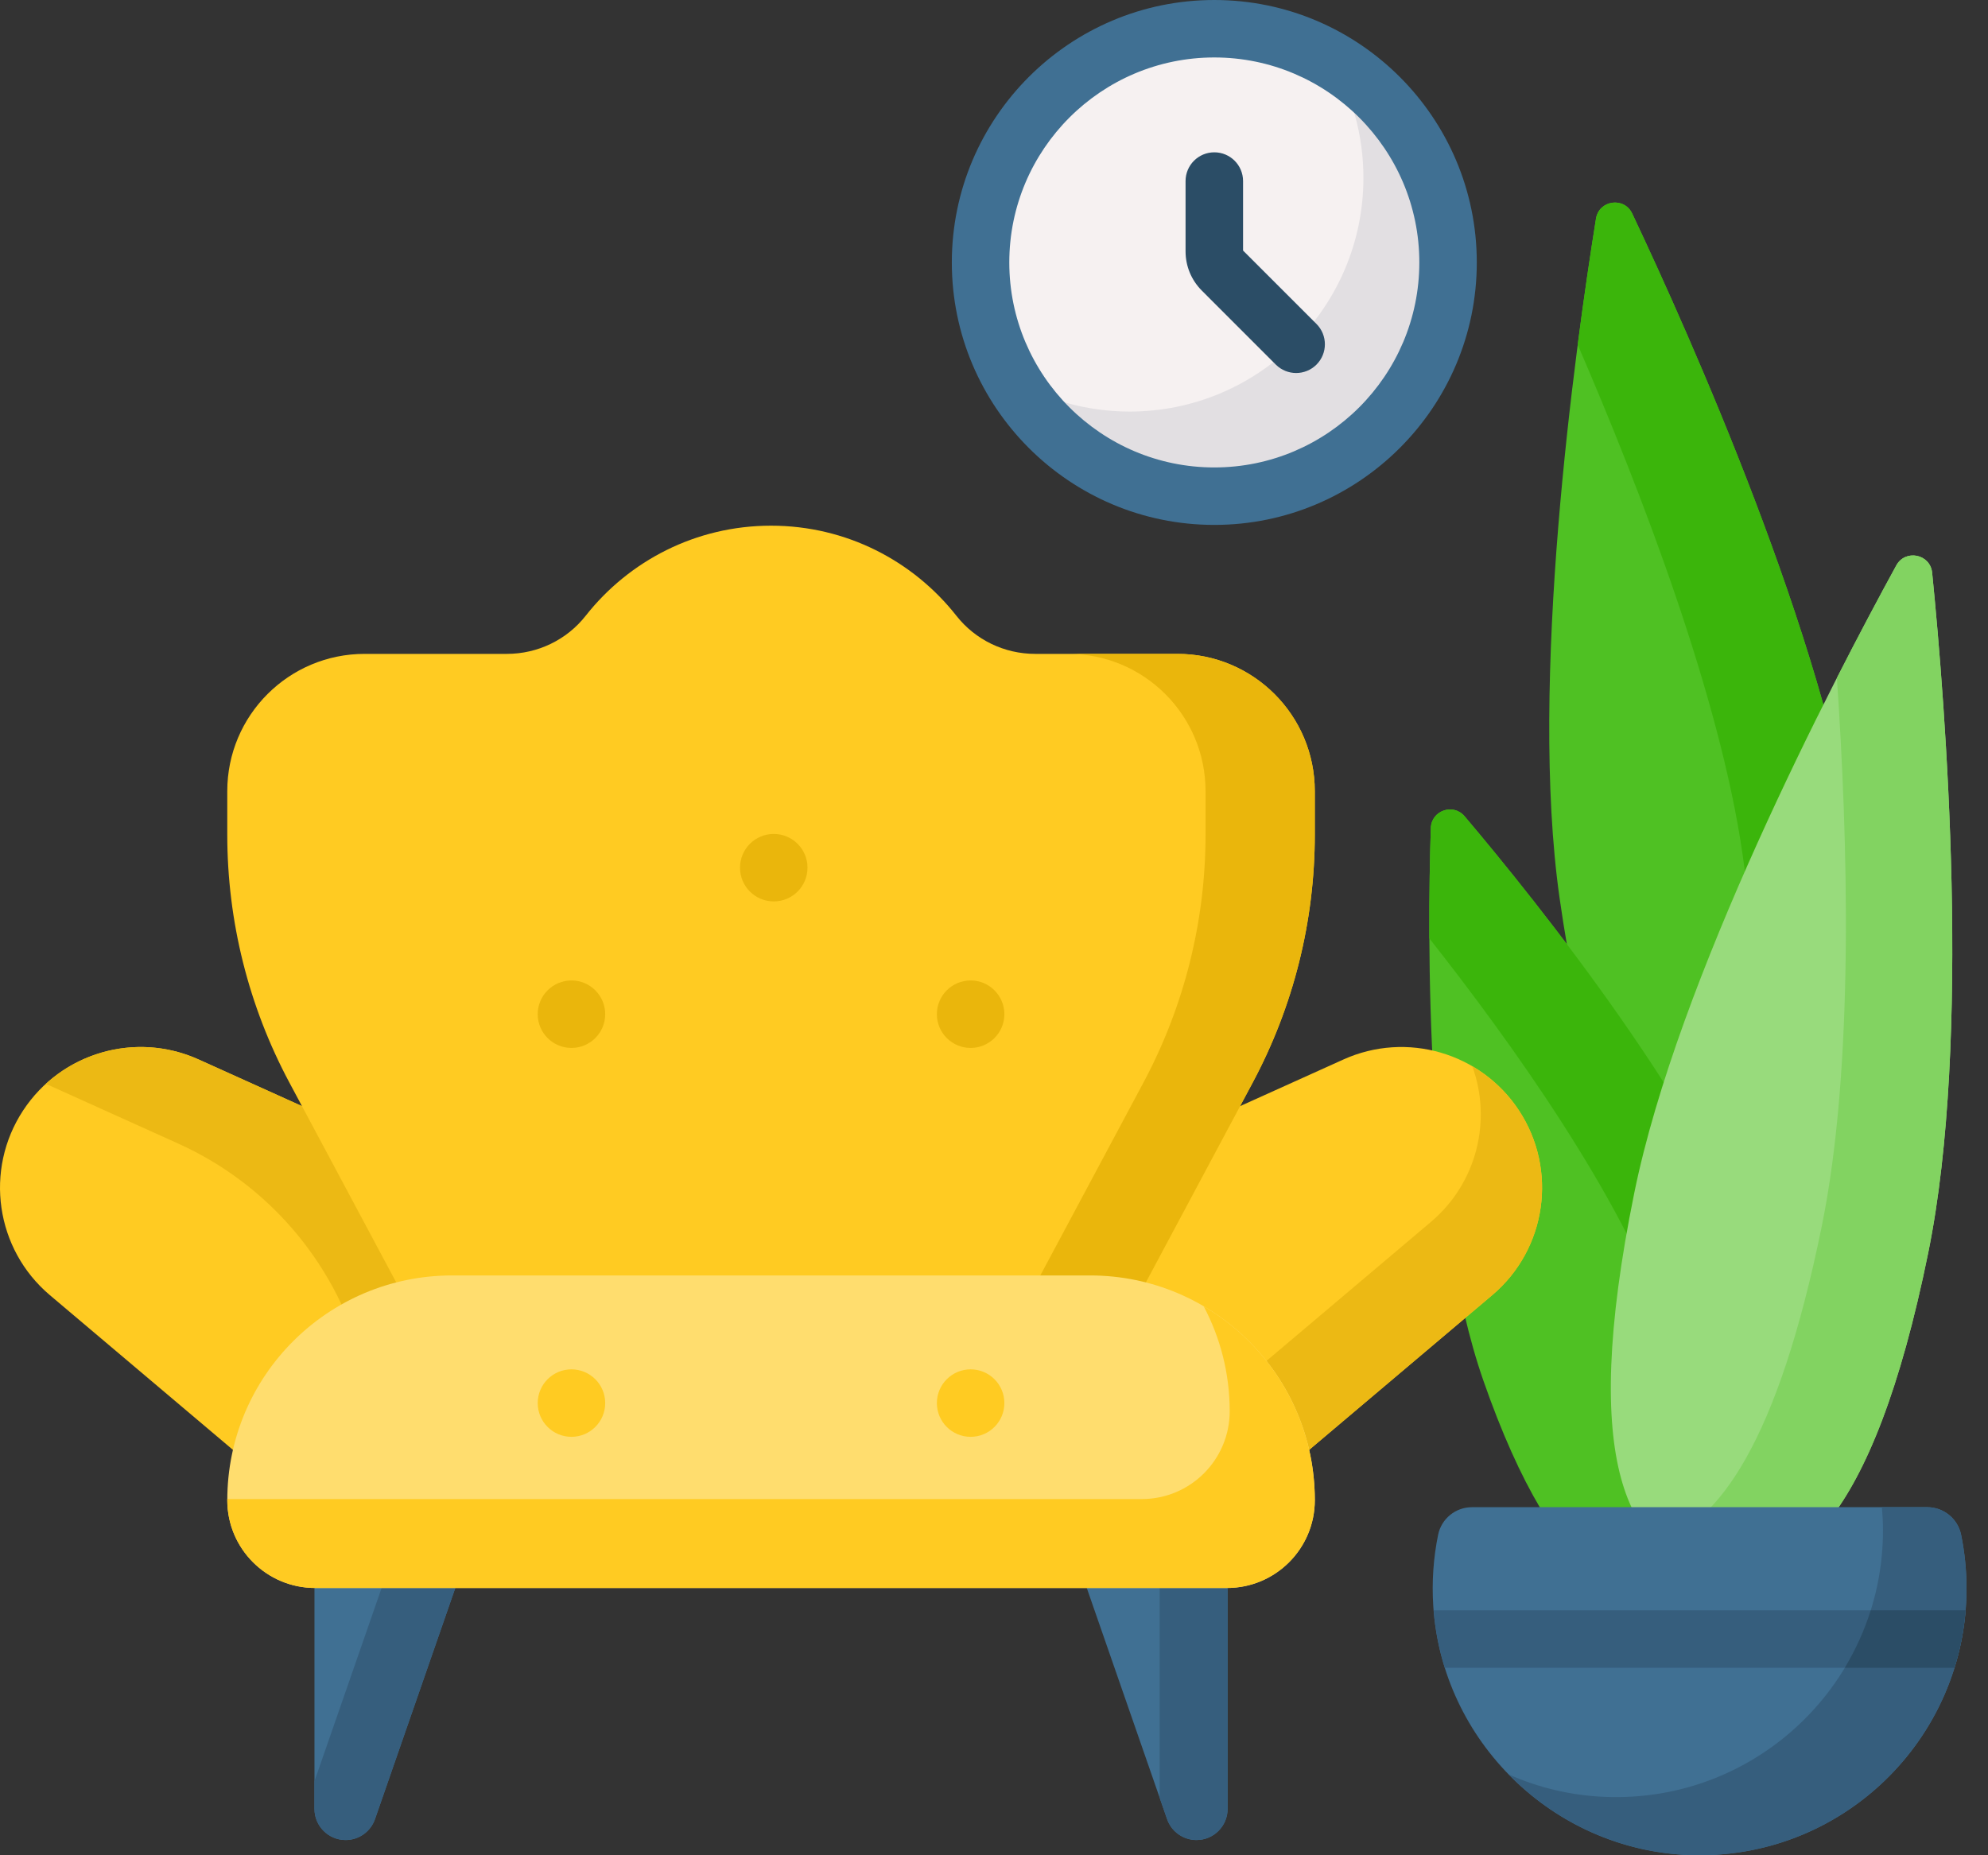 <?xml version="1.0" encoding="UTF-8"?>
<svg width="75px" height="70px" viewBox="0 0 75 70" version="1.1" xmlns="http://www.w3.org/2000/svg" xmlns:xlink="http://www.w3.org/1999/xlink">
    <rect x="0" y="0" width="75" height="70" fill="#333333" stroke="none"/>
    <title>relaxation zone</title>
    <g id="Page-1" stroke="none" stroke-width="1" fill="none" fill-rule="evenodd">
        <g id="Topic-Page---Staff-Well-Being" transform="translate(-817, -1157)" fill-rule="nonzero">
            <g id="relaxation-zone" transform="translate(817, 1157)">
                <path d="M11.864,58.51 L11.864,68.251 C11.864,68.899 12.39,69.425 13.038,69.425 C13.538,69.425 13.983,69.109 14.147,68.636 L17.665,58.51 L11.864,58.51 Z" id="Path" fill="#407093"></path>
                <path d="M14.885,58.51 L11.864,67.205 L11.864,68.251 C11.864,68.899 12.39,69.425 13.038,69.425 C13.538,69.425 13.983,69.109 14.147,68.636 L17.665,58.51 L14.885,58.51 Z" id="Path" fill="#365E7D"></path>
                <path d="M40.512,58.51 L44.03,68.636 C44.194,69.109 44.639,69.425 45.139,69.425 C45.788,69.425 46.313,68.899 46.313,68.251 L46.313,58.51 L40.512,58.51 Z" id="Path" fill="#407093"></path>
                <path d="M43.749,58.51 L43.749,67.828 L44.03,68.636 C44.194,69.109 44.639,69.425 45.139,69.425 C45.788,69.425 46.313,68.899 46.313,68.251 L46.313,58.51 L43.749,58.51 Z" id="Path" fill="#365E7D"></path>
                <path d="M70.04,32.279 C71.523,42.704 69.418,45.9 66.324,46.34 C63.23,46.78 60.318,44.297 58.836,33.873 C57.677,25.722 59.403,13.287 60.211,8.25 C60.323,7.549 61.274,7.414 61.577,8.056 C63.757,12.668 68.881,24.129 70.04,32.279 Z" id="Path" fill="#4FC123"></path>
                <path d="M70.04,32.279 C68.881,24.129 63.757,12.668 61.577,8.056 C61.274,7.414 60.323,7.549 60.211,8.25 C60.016,9.461 59.769,11.101 59.521,13.006 C61.912,18.537 64.896,26.299 65.747,32.279 C66.96,40.809 65.771,44.498 63.604,45.799 C64.471,46.338 65.389,46.473 66.324,46.34 C69.418,45.9 71.523,42.704 70.04,32.279 L70.04,32.279 Z" id="Path" fill="#3BB50B"></path>
                <path d="M66.644,48.353 C69.434,56.365 67.802,59.381 64.85,60.409 C61.899,61.436 58.747,60.087 55.957,52.075 C53.768,45.788 53.845,35.417 53.98,31.241 C54.001,30.58 54.826,30.293 55.254,30.798 C57.953,33.987 64.455,42.067 66.644,48.353 Z" id="Path" fill="#4FC123"></path>
                <path d="M66.644,48.353 C64.455,42.067 57.953,33.987 55.254,30.798 C54.826,30.292 54.001,30.579 53.98,31.241 C53.946,32.292 53.916,33.734 53.924,35.405 C57.01,39.321 61.183,45.152 62.852,49.943 C64.902,55.833 64.562,59.021 63.066,60.705 C63.666,60.723 64.262,60.613 64.85,60.408 C67.802,59.381 69.434,56.365 66.644,48.353 L66.644,48.353 Z" id="Path" fill="#3BB50B"></path>
                <path d="M72.745,47.267 C70.647,57.585 67.592,59.891 64.53,59.268 C61.467,58.645 59.556,55.33 61.655,45.012 C63.296,36.944 69.091,25.807 71.541,21.333 C71.882,20.71 72.823,20.902 72.893,21.608 C73.401,26.684 74.386,39.199 72.745,47.267 L72.745,47.267 Z" id="Path" fill="#98DB7C"></path>
                <path d="M72.893,21.608 C72.823,20.902 71.881,20.71 71.54,21.333 C70.952,22.408 70.17,23.869 69.299,25.578 C69.714,31.62 69.964,40.193 68.731,46.255 C67.081,54.368 64.84,57.527 62.469,58.204 C63.051,58.778 63.753,59.11 64.53,59.268 C67.592,59.891 70.646,57.585 72.745,47.267 C74.386,39.199 73.401,26.684 72.893,21.608 L72.893,21.608 Z" id="Path" fill="#82D361"></path>
                <path d="M10.479,56.133 L1.882,48.867 C-0.169,47.133 -0.602,44.141 0.873,41.897 C2.307,39.716 5.113,38.901 7.492,39.974 L17.539,44.509 L20.899,56.145 L10.479,56.133 Z" id="Path" fill="#FFCB22"></path>
                <path d="M1.931,40.984 L6.724,43.148 C10.057,44.652 12.562,47.543 13.576,51.056 L15.044,56.138 L20.899,56.145 L17.539,44.509 L7.492,39.974 C5.522,39.085 3.259,39.492 1.725,40.897 C1.794,40.925 1.863,40.954 1.931,40.984 L1.931,40.984 Z" id="Path" fill="#ECB914"></path>
                <path d="M47.699,56.133 L56.295,48.867 C58.346,47.133 58.78,44.141 57.304,41.897 C55.87,39.716 53.064,38.901 50.685,39.974 L40.638,44.509 L37.278,56.145 L47.699,56.133 Z" id="Path" fill="#FFCB22"></path>
                <path d="M57.304,41.897 C56.841,41.191 56.233,40.63 55.543,40.228 C56.293,42.278 55.715,44.64 53.983,46.104 L45.386,53.371 L38.077,53.379 L37.279,56.145 L47.699,56.133 L56.296,48.867 C58.346,47.133 58.78,44.141 57.304,41.897 L57.304,41.897 Z" id="Path" fill="#ECB914"></path>
                <path d="M44.422,24.671 L39.051,24.671 C37.894,24.671 36.797,24.144 36.082,23.234 C34.453,21.164 31.927,19.834 29.089,19.834 C26.25,19.834 23.724,21.164 22.095,23.234 C21.38,24.144 20.283,24.671 19.126,24.671 L13.755,24.671 C10.894,24.671 8.574,26.99 8.574,29.852 L8.574,31.491 C8.574,34.756 9.379,37.97 10.919,40.849 L16.309,50.932 L41.868,50.932 L47.258,40.849 C48.797,37.97 49.602,34.756 49.602,31.491 L49.602,29.852 C49.602,26.99 47.283,24.671 44.422,24.671 L44.422,24.671 Z" id="Path" fill="#FFCB22"></path>
                <path d="M44.422,24.671 L40.301,24.671 C43.162,24.671 45.481,26.99 45.481,29.852 L45.481,31.491 C45.481,34.756 44.676,37.97 43.137,40.849 L37.746,50.932 L41.868,50.932 L47.258,40.849 C48.798,37.97 49.603,34.756 49.603,31.491 L49.603,29.852 C49.603,26.99 47.283,24.671 44.422,24.671 Z" id="Path" fill="#EAB60C"></path>
                <path d="M46.288,59.915 L11.889,59.915 C10.058,59.915 8.575,58.431 8.575,56.601 C8.575,51.918 12.37,48.123 17.053,48.123 L41.125,48.123 C45.807,48.123 49.603,51.919 49.603,56.601 C49.603,58.431 48.119,59.915 46.288,59.915 Z" id="Path" fill="#FFDD6E"></path>
                <path d="M45.411,49.287 C46.036,50.469 46.392,51.815 46.392,53.245 C46.392,55.076 44.908,56.56 43.077,56.56 L8.678,56.56 C8.644,56.56 8.61,56.558 8.576,56.557 C8.576,56.572 8.574,56.586 8.574,56.601 C8.574,58.431 10.058,59.915 11.889,59.915 L46.288,59.915 C48.119,59.915 49.603,58.431 49.603,56.601 C49.603,53.483 47.918,50.759 45.411,49.287 Z" id="Path" fill="#FFCB22"></path>
                <circle id="Oval" fill="#EAB60C" cx="29.191" cy="32.738" r="1.273"></circle>
                <circle id="Oval" fill="#EAB60C" cx="21.559" cy="38.266" r="1.273"></circle>
                <circle id="Oval" fill="#EAB60C" cx="36.618" cy="38.266" r="1.273"></circle>
                <circle id="Oval" fill="#FFCB22" cx="21.559" cy="52.939" r="1.273"></circle>
                <circle id="Oval" fill="#FFCB22" cx="36.618" cy="52.939" r="1.273"></circle>
                <circle id="Oval" fill="#F6F1F1" cx="45.811" cy="9.902" r="8.818"></circle>
                <path d="M50.242,2.279 C51.001,3.581 51.437,5.094 51.437,6.71 C51.437,11.58 47.489,15.528 42.619,15.528 C41.003,15.528 39.49,15.091 38.188,14.333 C39.716,16.956 42.557,18.721 45.812,18.721 C50.682,18.721 54.63,14.773 54.63,9.902 C54.63,6.648 52.866,3.807 50.242,2.279 Z" id="Path" fill="#E2DFE2"></path>
                <path d="M45.811,19.805 C40.351,19.805 35.909,15.363 35.909,9.903 C35.909,4.442 40.351,0 45.811,0 C51.272,0 55.714,4.442 55.714,9.903 C55.714,15.363 51.272,19.805 45.811,19.805 L45.811,19.805 Z M45.811,2.168 C41.547,2.168 38.077,5.638 38.077,9.902 C38.077,14.167 41.547,17.637 45.811,17.637 C50.076,17.637 53.546,14.167 53.546,9.902 C53.546,5.638 50.076,2.168 45.811,2.168 Z" id="Shape" fill="#407093"></path>
                <path d="M48.899,14.074 C48.622,14.074 48.344,13.968 48.132,13.757 L45.341,10.965 C44.946,10.57 44.727,10.043 44.727,9.483 L44.727,6.831 C44.727,6.232 45.213,5.747 45.812,5.747 C46.41,5.747 46.896,6.232 46.896,6.831 L46.896,9.453 L49.666,12.223 C50.089,12.647 50.089,13.333 49.666,13.757 C49.454,13.968 49.176,14.074 48.899,14.074 L48.899,14.074 Z" id="Path" fill="#2B4D66"></path>
                <path d="M54.255,57.907 C54.079,58.769 54.012,59.67 54.072,60.597 C54.404,65.698 58.589,69.782 63.696,69.991 C69.45,70.227 74.19,65.633 74.19,59.931 C74.19,59.237 74.119,58.56 73.985,57.907 C73.861,57.301 73.327,56.867 72.709,56.867 L55.531,56.867 C54.913,56.867 54.379,57.302 54.255,57.907 Z" id="Path" fill="#407093"></path>
                <path d="M73.985,57.907 C73.861,57.301 73.327,56.867 72.709,56.867 L70.998,56.867 C71.022,57.154 71.038,57.443 71.038,57.736 C71.038,63.438 66.298,68.033 60.544,67.797 C59.263,67.744 58.04,67.448 56.921,66.953 C58.663,68.737 61.055,69.883 63.696,69.991 C69.45,70.227 74.189,65.632 74.189,59.93 C74.189,59.237 74.119,58.56 73.985,57.907 L73.985,57.907 Z" id="Path" fill="#365E7D"></path>
                <path d="M54.506,62.925 L73.735,62.925 C73.951,62.232 74.092,61.506 74.153,60.757 L54.087,60.757 C54.147,61.505 54.289,62.231 54.506,62.925 Z" id="Path" fill="#365E7D"></path>
                <path d="M69.597,62.925 L73.735,62.925 C73.951,62.232 74.092,61.506 74.153,60.757 L70.576,60.757 C70.335,61.523 70.004,62.249 69.597,62.925 Z" id="Path" fill="#2B4D66"></path>
            </g>
        </g>
    </g>
</svg>